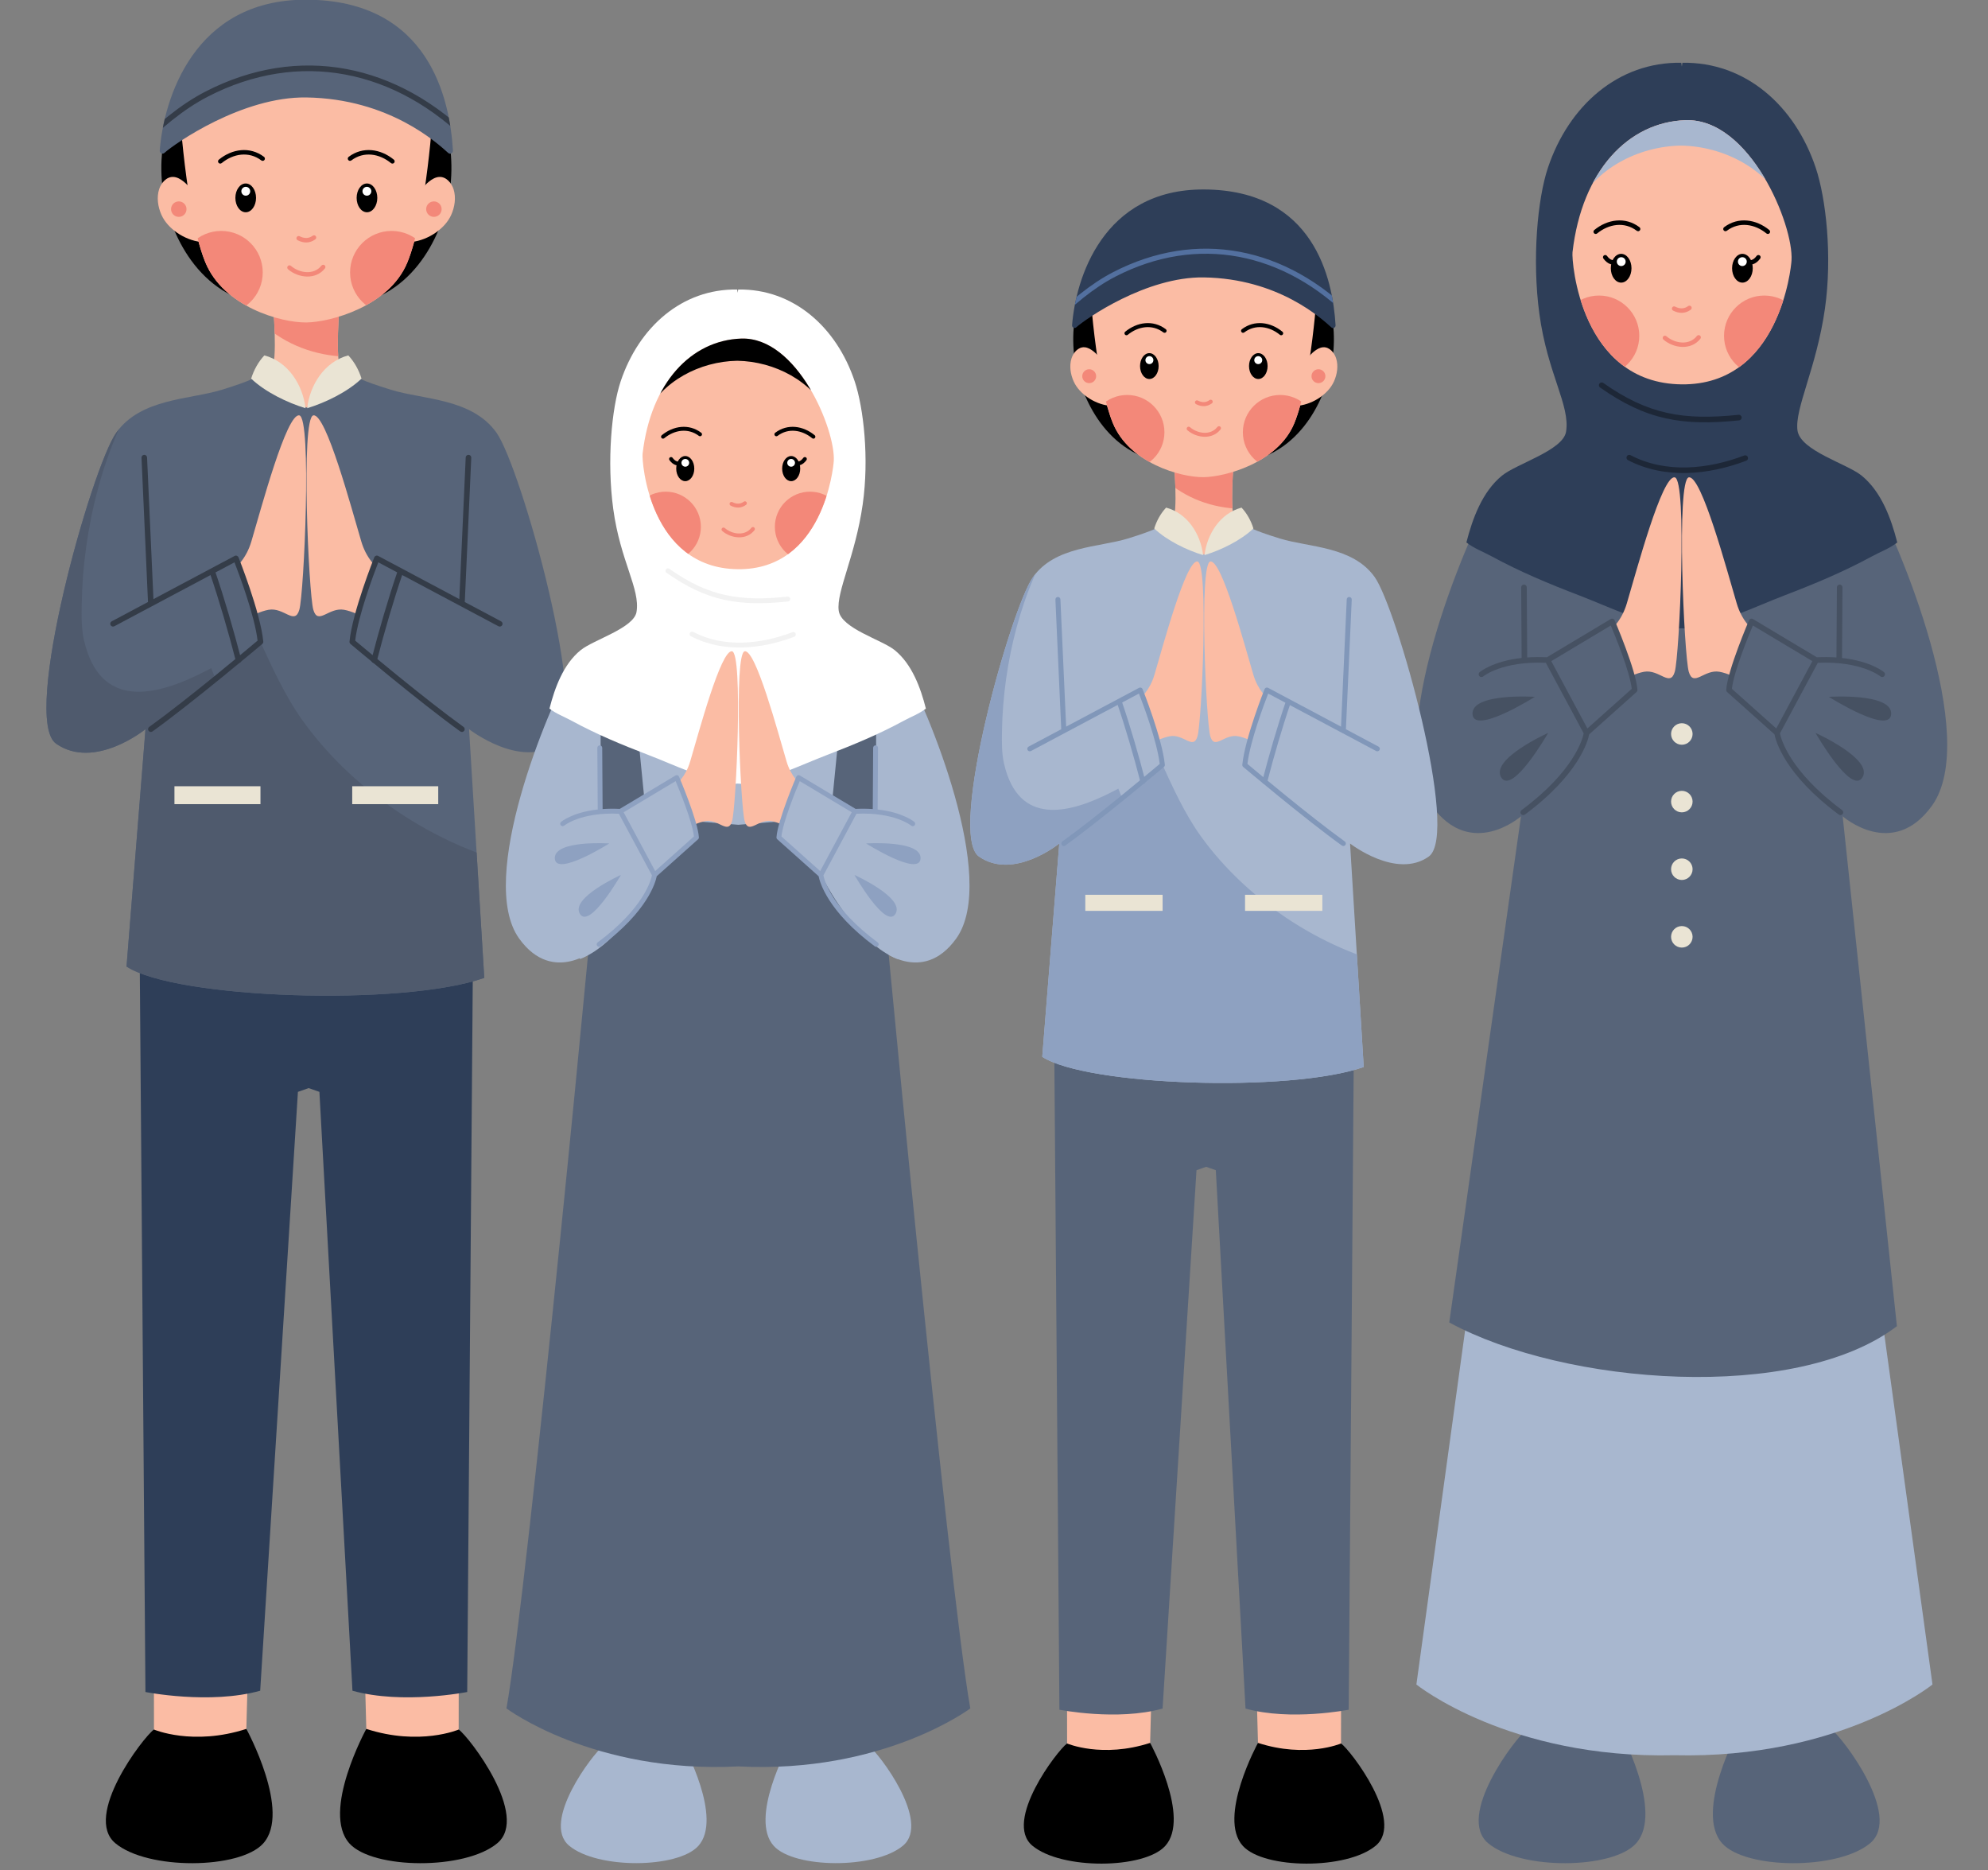 <?xml version="1.0" encoding="UTF-8"?><svg xmlns="http://www.w3.org/2000/svg" xmlns:xlink="http://www.w3.org/1999/xlink" clip-rule="evenodd" fill-rule="evenodd" height="1206.7" preserveAspectRatio="xMidYMid meet" stroke-linejoin="round" stroke-miterlimit="2" version="1.0" viewBox="356.7 449.9 1283.0 1206.7" width="1283.0" zoomAndPan="magnify"><rect x="356.7" y="449.9" width="1283.0" height="1206.7" fill="#808080" stroke="none"/><g><g transform="matrix(.72 0 0 .72 1170.086 -256.939)"><g><path d="M377.766,1307.55L377.855,1306.75L407.746,1308.46C407.746,1308.46 403.03,1361.07 409.132,1369.77C415.234,1378.47 466.599,1393.97 495.583,1400.59C524.568,1407.21 550.53,1417.85 570.909,1501.55C591.287,1585.24 652.298,1754.41 518.018,1675.71L511.561,1860.01L438.863,1860.26L438.91,1860.69L377.766,1860.48L316.621,1860.69L316.668,1860.26L243.97,1860.01L237.513,1675.71C103.233,1754.41 164.244,1585.24 184.622,1501.55C205.001,1417.85 230.964,1407.21 259.948,1400.59C288.932,1393.97 340.297,1378.47 346.399,1369.77C352.501,1361.07 347.786,1308.46 347.786,1308.46L377.676,1306.75L377.766,1307.55Z" fill="#fbbca4"/></g><clipPath id="a"><path d="M377.766,1307.55L377.855,1306.75L407.746,1308.46C407.746,1308.46 403.03,1361.07 409.132,1369.77C415.234,1378.47 466.599,1393.97 495.583,1400.59C524.568,1407.21 550.53,1417.85 570.909,1501.55C591.287,1585.24 652.298,1754.41 518.018,1675.71L511.561,1860.01L438.863,1860.26L438.91,1860.69L377.766,1860.48L316.621,1860.69L316.668,1860.26L243.97,1860.01L237.513,1675.71C103.233,1754.41 164.244,1585.24 184.622,1501.55C205.001,1417.85 230.964,1407.21 259.948,1400.59C288.932,1393.97 340.297,1378.47 346.399,1369.77C352.501,1361.07 347.786,1308.46 347.786,1308.46L377.676,1306.75L377.766,1307.55Z"/></clipPath><g clip-path="url(#a)"><path d="M331.76,1321.06C351.168,1341.25 375.428,1353 403.28,1356.18C413.921,1357.39 424.272,1357.85 434.725,1355.23C435.765,1341.34 435.263,1327.31 435.516,1313.39C435.69,1303.75 435.92,1292.17 426.747,1286.34C403.226,1271.41 370.797,1277.58 346.952,1288.29C335.563,1293.41 322.848,1301.86 323.35,1315.66" fill="#f38879"/></g></g><g><path d="M458.701,1472.27L458.759,1528.67L517.895,1528.67L519.467,1469.98L458.701,1472.27ZM655.425,1472.27L655.366,1528.67L596.231,1528.67L594.659,1469.98L655.425,1472.27Z" fill="#fbbca4" transform="matrix(1 0 0 1 883.304 53.813)"/></g><g><path d="M458.701,1511.99C458.701,1511.99 483.868,1522.76 518.353,1511.58C518.353,1511.58 547.671,1565.18 529.18,1585.55C514.072,1602.19 454.62,1602.8 433.777,1585.32C412.934,1567.83 451.637,1517.14 458.701,1511.99ZM655.425,1511.99C655.425,1511.99 630.258,1522.76 595.773,1511.58C595.773,1511.58 566.455,1565.18 584.945,1585.55C600.053,1602.19 659.506,1602.8 680.349,1585.32C701.192,1567.83 662.489,1517.14 655.425,1511.99Z" fill="#576479" transform="matrix(1 0 0 1 883.304 53.813)"/></g><g><path d="M1506.67,1232.67C1541.96,1236.09 1570.18,1238.27 1570.13,1236.49L1605.18,1491.21C1605.18,1491.21 1545.45,1539.36 1438.64,1536.84C1331.84,1539.36 1272.11,1491.21 1272.11,1491.21L1307.16,1236.49C1307.11,1238.27 1335.33,1236.09 1370.62,1232.67L1369.31,1217.82C1369.31,1217.82 1400.69,1221.48 1438.64,1225.61C1476.6,1221.48 1507.98,1217.82 1507.98,1217.82L1506.67,1232.67Z" fill="#a8b7cf" transform="matrix(1 0 0 1 -1.309 45.546)"/></g><g><path d="M1659.1,461.025L1659.18,460.976C1659.18,460.976 1661.1,463.861 1690.07,472.78C1690.21,472.825 1690.36,472.881 1690.5,472.948C1719.51,481.657 1765.95,478.441 1784.5,511.189C1808.23,553.077 1882.32,728.875 1838.4,789.959C1803.16,838.976 1758.35,799.462 1758.35,799.462L1806.96,1256.38C1716.82,1325.18 1509.47,1309.39 1405.73,1253.06L1470.02,799.462C1470.02,799.462 1425.21,838.976 1389.96,789.959C1346.05,728.875 1420.14,553.077 1443.87,511.189C1462.42,478.441 1508.86,481.657 1537.87,472.948C1538.01,472.881 1538.16,472.825 1538.3,472.78C1567.28,463.861 1569.19,460.976 1569.19,460.976L1569.27,461.025C1569.3,460.992 1569.31,460.976 1569.31,460.976L1614.18,488.712L1659.06,460.976C1659.06,460.976 1659.07,460.992 1659.1,461.025Z" fill="#576479" transform="matrix(.72 0 0 .72 279.893 400.962)"/></g><g><g><path d="M1614.73,127.535L1615.25,124.209C1671.54,123.31 1716.05,162.432 1734.78,218.409C1743.92,245.709 1749.75,297.274 1743.01,344.528C1735.39,397.96 1715.74,434.189 1718.39,453.665C1720.88,471.87 1762.67,483.43 1775.88,494.169C1793.59,508.557 1802.36,532.659 1807.83,554.073C1801.13,559.371 1792.74,562.409 1785.28,566.463C1759.54,580.456 1733.84,591.117 1706.55,601.592C1692.94,606.815 1679.55,612.764 1665.94,617.968C1650.91,625.378 1635.42,632.021 1619.63,631.317C1617.99,631.244 1616.35,631.138 1614.73,631.001C1613.1,631.138 1611.47,631.244 1609.82,631.317C1594.03,632.021 1578.54,625.378 1563.52,617.968C1549.91,612.764 1536.52,606.815 1522.91,601.592C1495.62,591.117 1469.91,580.456 1444.17,566.463C1436.72,562.409 1428.33,559.371 1421.62,554.073C1427.1,532.659 1435.87,508.557 1453.57,494.169C1466.78,483.43 1508.16,471.577 1510.94,454.925C1514.89,431.24 1494.36,403.037 1487.04,349.233C1480.37,300.16 1485.38,246.155 1494.67,218.409C1513.41,162.432 1557.92,123.31 1614.21,124.209L1614.73,127.535Z" fill="#2e3e58" transform="matrix(.72 0 0 .72 279.502 400.962)"/></g><g><path d="M909.034,1328.97C950.479,1358.19 983.152,1363.65 1033.72,1358.41C1035.1,1358.27 1036.1,1357.04 1035.95,1355.66C1035.81,1354.29 1034.58,1353.29 1033.21,1353.43C984.021,1358.54 952.224,1353.31 911.915,1324.88C910.788,1324.09 909.227,1324.36 908.432,1325.49C907.637,1326.62 907.907,1328.18 909.034,1328.97Z" fill="#1d2737" transform="matrix(.72 0 0 .72 734.834 -256.939)"/></g><g><path d="M934.039,1394.05C966.962,1411.27 1006.35,1407.41 1040.06,1394.57C1041.35,1394.08 1042,1392.63 1041.51,1391.34C1041.01,1390.05 1039.57,1389.4 1038.28,1389.89C1005.87,1402.25 968.006,1406.17 936.356,1389.62C935.134,1388.98 933.622,1389.45 932.982,1390.68C932.343,1391.9 932.817,1393.41 934.039,1394.05Z" fill="#1d2737" transform="matrix(.72 0 0 .72 734.834 -256.939)"/></g></g><g transform="translate(1182.22 -211.045) scale(.685)"><g><path d="M382.826,1078.08C443.616,1076.02 484.858,1176.8 482.737,1210.25C482.3,1217.14 471.463,1327.9 379.205,1326.91C283.788,1325.89 275.442,1210.79 276.397,1202.48C285.277,1125.24 329.37,1079.89 382.826,1078.08Z" fill="#fbbca4"/></g><clipPath id="b"><path d="M382.826,1078.08C443.616,1076.02 484.858,1176.8 482.737,1210.25C482.3,1217.14 471.463,1327.9 379.205,1326.91C283.788,1325.89 275.442,1210.79 276.397,1202.48C285.277,1125.24 329.37,1079.89 382.826,1078.08Z"/></clipPath><g clip-path="url(#b)"><g><path d="M454.358,1244C474.886,1244 491.553,1260.66 491.553,1281.19C491.553,1301.72 474.886,1318.38 454.358,1318.38C433.83,1318.38 417.163,1301.72 417.163,1281.19C417.163,1260.66 433.83,1244 454.358,1244ZM301.69,1244C281.162,1244 264.495,1260.66 264.495,1281.19C264.495,1301.72 281.162,1318.38 301.69,1318.38C322.218,1318.38 338.885,1301.72 338.885,1281.19C338.885,1260.66 322.218,1244 301.69,1244Z" fill="#f38879" transform="translate(-6.346 -25.624) scale(1.02)"/></g><g><path d="M980.546,1073.87C991.621,1072.58 1003.24,1072.28 1013.97,1075.36C1022.13,1077.71 1029.29,1082.2 1036.27,1086.93C1045.5,1093.18 1055.76,1100.27 1062.2,1109.57C1070.78,1121.96 1076.01,1142.48 1074.59,1157.52C1073.12,1155.98 1071.62,1154.45 1070.09,1152.93L1074.82,1166.92C1057.73,1132.01 1018.89,1111.92 980.546,1111.27C942.206,1111.92 903.364,1132.01 886.269,1166.92L890.998,1152.93C889.474,1154.45 887.975,1155.98 886.502,1157.52C885.078,1142.48 890.314,1121.96 898.895,1109.57C905.334,1100.27 915.593,1093.18 924.822,1086.93C931.803,1082.2 938.958,1077.71 947.127,1075.36C957.848,1072.28 969.471,1072.58 980.546,1073.87Z" fill="#a8b7cf" transform="translate(-652.969 -67.04) scale(1.052)"/></g></g></g><g><g><path d="M340.091,1177.82C327.364,1168.21 311.411,1170.65 299.59,1180.34C298.736,1181.04 298.611,1182.3 299.311,1183.15C300.01,1184 301.271,1184.13 302.125,1183.43C312.506,1174.92 326.502,1172.57 337.679,1181.02C338.56,1181.68 339.815,1181.51 340.481,1180.62C341.146,1179.74 340.971,1178.49 340.091,1177.82ZM418.369,1181.02C429.546,1172.57 443.542,1174.92 453.923,1183.43C454.777,1184.13 456.038,1184 456.737,1183.15C457.437,1182.3 457.312,1181.04 456.458,1180.34C444.637,1170.65 428.685,1168.21 415.957,1177.82C415.077,1178.49 414.902,1179.74 415.568,1180.62C416.233,1181.51 417.488,1181.68 418.369,1181.02Z" transform="matrix(.72 0 0 .72 1169.9 -251.535)"/></g><g><path d="M924.114,1206.57C921.941,1207.35 920.079,1207.5 918.428,1206.95C916.754,1206.39 915.332,1205.14 913.997,1203.33C913.343,1202.44 912.09,1202.25 911.201,1202.9C910.312,1203.56 910.121,1204.81 910.776,1205.7C912.675,1208.28 914.783,1209.95 917.165,1210.74C919.571,1211.54 922.292,1211.47 925.458,1210.34C926.497,1209.97 927.04,1208.82 926.669,1207.78C926.298,1206.74 925.153,1206.2 924.114,1206.57ZM1036.63,1210.34C1039.8,1211.47 1042.52,1211.54 1044.92,1210.74C1047.31,1209.95 1049.41,1208.28 1051.31,1205.7C1051.97,1204.81 1051.78,1203.56 1050.89,1202.9C1050,1202.25 1048.75,1202.44 1048.09,1203.33C1046.76,1205.14 1045.34,1206.39 1043.66,1206.95C1042.01,1207.5 1040.15,1207.35 1037.98,1206.57C1036.94,1206.2 1035.79,1206.74 1035.42,1207.78C1035.05,1208.82 1035.59,1209.97 1036.63,1210.34Z" transform="matrix(.72 0 0 .72 735.739 -251.38)"/></g><g><path d="M432.371,1201.69C437.484,1201.69 441.635,1207.47 441.635,1214.59C441.635,1221.71 437.484,1227.48 432.371,1227.48C427.257,1227.48 423.106,1221.71 423.106,1214.59C423.106,1207.47 427.257,1201.69 432.371,1201.69ZM323.678,1201.69C318.564,1201.69 314.413,1207.47 314.413,1214.59C314.413,1221.71 318.564,1227.48 323.678,1227.48C328.791,1227.48 332.942,1221.71 332.942,1214.59C332.942,1207.47 328.791,1201.69 323.678,1201.69Z" transform="matrix(.72 0 0 .72 1169.9 -251.535)"/></g><g><path d="M324.855,1204.69C327.045,1204.69 328.824,1206.47 328.824,1208.66C328.824,1210.85 327.045,1212.63 324.855,1212.63C322.665,1212.63 320.887,1210.85 320.887,1208.66C320.887,1206.47 322.665,1204.69 324.855,1204.69ZM433.426,1204.69C435.616,1204.69 437.395,1206.47 437.395,1208.66C437.395,1210.85 435.616,1212.63 433.426,1212.63C431.236,1212.63 429.458,1210.85 429.458,1208.66C429.458,1206.47 431.236,1204.69 433.426,1204.69Z" fill="#fff" transform="matrix(.72 0 0 .72 1169.096 -251.535)"/></g><g><path d="M369.329,1252.54C374.686,1255.32 380.231,1255.4 385.204,1251.73C386.092,1251.07 386.279,1249.82 385.623,1248.93C384.967,1248.05 383.714,1247.86 382.826,1248.51C379.177,1251.21 375.103,1251.03 371.173,1248.99C370.193,1248.48 368.985,1248.86 368.476,1249.84C367.967,1250.82 368.35,1252.03 369.329,1252.54Z" fill="#f38879" transform="matrix(.72 0 0 .72 1170.542 -251.535)"/></g><g><path d="M360.25,1278.55C369.43,1286.46 385.098,1288.34 393.361,1277.75C394.04,1276.88 393.885,1275.63 393.015,1274.95C392.145,1274.27 390.887,1274.42 390.208,1275.29C383.385,1284.03 370.441,1282.06 362.862,1275.52C362.026,1274.8 360.762,1274.89 360.041,1275.73C359.32,1276.57 359.414,1277.83 360.25,1278.55Z" fill="#f38879" transform="matrix(.72 0 0 .72 1170.875 -251.535)"/></g></g><g><g><path d="M293.753,1557.47C293.753,1557.47 319.484,1552.17 328.299,1522.51C337.115,1492.85 359.867,1407.55 371.271,1409.49C382.675,1411.43 375.486,1569.48 371.299,1583.72C367.112,1597.95 357.512,1581.21 343.705,1583.72C329.897,1586.23 308.893,1600.06 308.893,1600.06L293.753,1557.47Z" fill="#fbbca4" transform="matrix(.72 0 0 .72 1170.213 -256.939)"/></g><g><path d="M293.753,1557.47C293.753,1557.47 319.484,1552.17 328.299,1522.51C337.115,1492.85 359.867,1407.55 371.271,1409.49C382.675,1411.43 375.486,1569.48 371.299,1583.72C367.112,1597.95 357.512,1581.21 343.705,1583.72C329.897,1586.23 308.893,1600.06 308.893,1600.06L293.753,1557.47Z" fill="#fbbca4" transform="matrix(-.72 0 0 .72 1713.924 -256.939)"/></g></g><g><path d="M1497.36,659.418L1553.05,624.875C1553.05,624.875 1572.35,669.825 1573.2,686.278L1530.37,724.594L1497.36,659.418ZM1733.46,659.418L1677.77,624.875C1677.77,624.875 1658.47,669.825 1657.62,686.278L1700.45,724.594L1733.46,659.418Z" fill="#576479" transform="matrix(.72 0 0 .72 279.007 400.962)"/></g><g><path d="M1495.91,724.73C1495.91,724.73 1482.9,730.577 1471.14,738.483C1459.37,746.388 1448.85,756.351 1453.8,764.582C1463.71,781.045 1495.91,724.73 1495.91,724.73ZM1735.54,724.73C1735.54,724.73 1748.55,730.577 1760.31,738.483C1772.08,746.388 1782.6,756.351 1777.65,764.582C1767.74,781.045 1735.54,724.73 1735.54,724.73ZM1483.98,692.412C1483.98,692.412 1469.75,691.476 1455.65,692.937C1441.55,694.399 1427.58,698.259 1428.09,707.852C1429.12,727.039 1483.98,692.412 1483.98,692.412ZM1747.47,692.412C1747.47,692.412 1761.7,691.476 1775.8,692.937C1789.9,694.399 1803.87,698.259 1803.36,707.852C1802.33,727.039 1747.47,692.412 1747.47,692.412Z" fill="#465162" transform="matrix(.72 0 0 .72 278.784 400.962)"/></g><g><path d="M1754.32,657.13C1749,656.75 1743.13,656.658 1736.71,656.968C1736.71,656.968 1679.51,622.713 1679.51,622.713C1678.89,622.343 1678.14,622.257 1677.46,622.478C1676.77,622.7 1676.21,623.206 1675.93,623.867C1675.93,623.867 1656.65,668.726 1655.53,686.118C1655.48,686.885 1655.79,687.631 1656.36,688.143L1698.76,726.011C1699.87,731.739 1707.8,761.923 1756.42,797.943C1757.53,798.765 1759.09,798.531 1759.91,797.423C1760.74,796.314 1760.5,794.747 1759.39,793.926C1712.2,758.966 1704.66,730.038 1703.69,725.154L1737.61,661.933C1776.9,660.198 1793.73,674.118 1793.73,674.118C1794.78,675.006 1796.36,674.87 1797.25,673.814C1798.14,672.758 1798,671.18 1796.94,670.292C1796.94,670.292 1785.47,660.487 1759.32,657.584L1759.72,594.312C1759.73,592.932 1758.62,591.805 1757.24,591.796C1755.86,591.787 1754.73,592.9 1754.72,594.28L1754.32,657.13ZM1472.13,657.584C1445.99,660.487 1434.51,670.292 1434.51,670.292C1433.45,671.18 1433.31,672.758 1434.2,673.814C1435.09,674.87 1436.67,675.006 1437.72,674.118C1437.72,674.118 1454.55,660.198 1493.84,661.933L1527.76,725.154C1526.79,730.038 1519.25,758.966 1472.06,793.926C1470.95,794.747 1470.71,796.314 1471.54,797.423C1472.36,798.531 1473.92,798.765 1475.03,797.943C1523.65,761.922 1531.59,731.738 1532.69,726.01C1532.69,726.011 1575.09,688.143 1575.09,688.143C1575.66,687.631 1575.97,686.885 1575.92,686.118C1574.8,668.726 1555.52,623.867 1555.52,623.867C1555.24,623.206 1554.68,622.7 1553.99,622.478C1553.31,622.257 1552.56,622.343 1551.94,622.713L1494.74,656.968C1488.32,656.658 1482.45,656.75 1477.13,657.13L1476.73,594.28C1476.72,592.9 1475.59,591.787 1474.21,591.796C1472.83,591.805 1471.72,592.932 1471.73,594.312L1472.13,657.584ZM1732.74,660.423L1679.4,628.477C1675.43,637.898 1662.18,670.214 1660.62,685.245L1700.38,720.751L1732.74,660.423ZM1498.71,660.423L1531.07,720.751L1570.83,685.244C1569.27,670.214 1556.02,637.898 1552.05,628.477L1498.71,660.423Z" fill="#465162" transform="matrix(.72 0 0 .72 278.784 400.962)"/></g><g><path d="M1614.21,897.833C1619.53,897.833 1623.85,902.153 1623.85,907.475C1623.85,912.797 1619.53,917.118 1614.21,917.118C1608.88,917.118 1604.56,912.797 1604.56,907.475C1604.56,902.153 1608.88,897.833 1614.21,897.833ZM1614.21,837.241C1619.53,837.241 1623.85,841.562 1623.85,846.883C1623.85,852.205 1619.53,856.526 1614.21,856.526C1608.88,856.526 1604.56,852.205 1604.56,846.883C1604.56,841.562 1608.88,837.241 1614.21,837.241ZM1614.21,776.649C1619.53,776.649 1623.85,780.97 1623.85,786.292C1623.85,791.614 1619.53,795.934 1614.21,795.934C1608.88,795.934 1604.56,791.614 1604.56,786.292C1604.56,780.97 1608.88,776.649 1614.21,776.649ZM1614.21,716.058C1619.53,716.058 1623.85,720.378 1623.85,725.7C1623.85,731.022 1619.53,735.343 1614.21,735.343C1608.88,735.343 1604.56,731.022 1604.56,725.7C1604.56,720.378 1608.88,716.058 1614.21,716.058Z" fill="#eae4d4" transform="matrix(.72 0 0 .72 279.878 400.962)"/></g></g><g><g transform="matrix(.72 0 0 .72 282.412 -296.934)"><g><path d="M377.766,1307.55L377.855,1306.75L407.746,1308.46C407.746,1308.46 403.03,1361.07 409.132,1369.77C415.234,1378.47 466.599,1393.97 495.583,1400.59C524.568,1407.21 550.53,1417.85 570.909,1501.55C591.287,1585.24 652.298,1754.41 518.018,1675.71L511.561,1860.01L438.863,1860.26L438.91,1860.69L377.766,1860.48L316.621,1860.69L316.668,1860.26L243.97,1860.01L237.513,1675.71C103.233,1754.41 164.244,1585.24 184.622,1501.55C205.001,1417.85 230.964,1407.21 259.948,1400.59C288.932,1393.97 340.297,1378.47 346.399,1369.77C352.501,1361.07 347.786,1308.46 347.786,1308.46L377.676,1306.75L377.766,1307.55Z" fill="#fbbca4"/></g><clipPath id="c"><path d="M377.766,1307.55L377.855,1306.75L407.746,1308.46C407.746,1308.46 403.03,1361.07 409.132,1369.77C415.234,1378.47 466.599,1393.97 495.583,1400.59C524.568,1407.21 550.53,1417.85 570.909,1501.55C591.287,1585.24 652.298,1754.41 518.018,1675.71L511.561,1860.01L438.863,1860.26L438.91,1860.69L377.766,1860.48L316.621,1860.69L316.668,1860.26L243.97,1860.01L237.513,1675.71C103.233,1754.41 164.244,1585.24 184.622,1501.55C205.001,1417.85 230.964,1407.21 259.948,1400.59C288.932,1393.97 340.297,1378.47 346.399,1369.77C352.501,1361.07 347.786,1308.46 347.786,1308.46L377.676,1306.75L377.766,1307.55Z"/></clipPath><g clip-path="url(#c)"><path d="M331.76,1321.06C351.168,1341.25 375.428,1353 403.28,1356.18C413.921,1357.39 424.272,1357.85 434.725,1355.23C435.765,1341.34 435.263,1327.31 435.516,1313.39C435.69,1303.75 435.92,1292.17 426.747,1286.34C403.226,1271.41 370.797,1277.58 346.952,1288.29C335.563,1293.41 322.848,1301.86 323.35,1315.66" fill="#f38879"/></g></g><g><path d="M1635.14,1110.8C1666.68,1120.02 1699.09,1136.04 1732.26,1157.99C1732.26,1157.99 1738.21,1181.35 1733.66,1209.89C1729.11,1238.43 1707.4,1300.43 1645.28,1310.65L1605.36,1281.01L1565.44,1310.65C1503.33,1300.43 1481.61,1238.43 1477.07,1209.89C1472.52,1181.35 1478.47,1157.99 1478.47,1157.99C1511.63,1136.04 1544.04,1120.02 1575.59,1110.8L1575.15,1101.68C1585.12,1101.71 1595.19,1102.53 1605.36,1104.11C1615.53,1102.53 1625.61,1101.71 1635.58,1101.68L1635.14,1110.8Z" transform="matrix(.72 0 0 .72 -601.433 -296.934)"/></g><g><path d="M475.935,1217.72C477.152,1213.51 478.917,1209.36 481.504,1205.8C483.098,1203.6 484.99,1201.69 487.107,1200C489.689,1197.93 492.826,1196.03 496.212,1195.82C502.502,1195.43 507.332,1201.3 509.095,1206.8C511.492,1214.28 510.162,1222.77 507.015,1229.8C504.048,1236.43 498.881,1241.73 492.967,1245.85C486.873,1250.1 479.118,1253.27 471.725,1254.09C468.332,1243.74 471.845,1227.8 475.935,1217.72ZM278.359,1217.72C277.142,1213.51 275.378,1209.36 272.791,1205.8C271.197,1203.6 269.304,1201.69 267.187,1200C264.605,1197.93 261.469,1196.03 258.083,1195.82C251.792,1195.43 246.963,1201.3 245.199,1206.8C242.803,1214.28 244.132,1222.77 247.28,1229.8C250.246,1236.43 255.413,1241.73 261.328,1245.85C267.422,1250.1 275.177,1253.27 282.569,1254.09C285.962,1243.74 282.45,1227.8 278.359,1217.72Z" fill="#fbbca4" transform="matrix(.72 0 0 .72 282.857 -296.934)"/></g><g><path d="M492.188,1217.75C496.014,1217.75 499.119,1220.86 499.119,1224.68C499.119,1228.51 496.014,1231.61 492.188,1231.61C488.363,1231.61 485.257,1228.51 485.257,1224.68C485.257,1220.86 488.363,1217.75 492.188,1217.75ZM263.519,1217.75C267.344,1217.75 270.45,1220.86 270.45,1224.68C270.45,1228.51 267.344,1231.61 263.519,1231.61C259.694,1231.61 256.588,1228.51 256.588,1224.68C256.588,1220.86 259.694,1217.75 263.519,1217.75Z" fill="#f38879" transform="matrix(.72 0 0 .72 282.348 -296.934)"/></g><g transform="translate(286.706 -278.845) scale(.706)"><g><path d="M379.205,1090.08C393.776,1089.63 405.165,1089.86 405.165,1089.86L405.581,1091.64C414.736,1092.52 423.386,1093.81 429.849,1095.69C453.087,1102.46 495.193,1131.17 495.193,1131.17C495.193,1131.17 489.268,1229.04 471.484,1272.09C454.781,1312.51 400.837,1326.67 379.205,1326.91C355.688,1327.17 303.628,1312.51 286.926,1272.09C279.016,1252.94 273.452,1222.95 269.712,1195.55C265.043,1161.34 263.216,1131.17 263.216,1131.17C263.216,1131.17 305.323,1102.46 328.561,1095.69C335.024,1093.81 343.673,1092.52 352.828,1091.64L353.244,1089.86C353.244,1089.86 364.634,1089.63 379.205,1090.08Z" fill="#fbbca4"/></g><clipPath id="d"><path d="M379.205,1090.08C393.776,1089.63 405.165,1089.86 405.165,1089.86L405.581,1091.64C414.736,1092.52 423.386,1093.81 429.849,1095.69C453.087,1102.46 495.193,1131.17 495.193,1131.17C495.193,1131.17 489.268,1229.04 471.484,1272.09C454.781,1312.51 400.837,1326.67 379.205,1326.91C355.688,1327.17 303.628,1312.51 286.926,1272.09C279.016,1252.94 273.452,1222.95 269.712,1195.55C265.043,1161.34 263.216,1131.17 263.216,1131.17C263.216,1131.17 305.323,1102.46 328.561,1095.69C335.024,1093.81 343.673,1092.52 352.828,1091.64L353.244,1089.86C353.244,1089.86 364.634,1089.63 379.205,1090.08Z"/></clipPath><g clip-path="url(#d)"><g><path d="M454.358,1244C474.886,1244 491.553,1260.66 491.553,1281.19C491.553,1301.72 474.886,1318.38 454.358,1318.38C433.83,1318.38 417.163,1301.72 417.163,1281.19C417.163,1260.66 433.83,1244 454.358,1244ZM301.69,1244C281.162,1244 264.495,1260.66 264.495,1281.19C264.495,1301.72 281.162,1318.38 301.69,1318.38C322.218,1318.38 338.885,1301.72 338.885,1281.19C338.885,1260.66 322.218,1244 301.69,1244Z" fill="#f38879" transform="translate(-6.346 -25.624) scale(1.02)"/></g></g></g><g><path d="M418.369,1181.02C429.546,1172.57 443.542,1174.92 453.923,1183.43C454.777,1184.13 456.038,1184 456.737,1183.15C457.437,1182.3 457.312,1181.04 456.458,1180.34C444.637,1170.65 428.685,1168.21 415.957,1177.82C415.077,1178.49 414.902,1179.74 415.568,1180.62C416.233,1181.51 417.488,1181.68 418.369,1181.02ZM340.091,1177.82C327.364,1168.21 311.411,1170.65 299.59,1180.34C298.736,1181.04 298.611,1182.3 299.311,1183.15C300.01,1184 301.271,1184.13 302.125,1183.43C312.506,1174.92 326.502,1172.57 337.679,1181.02C338.56,1181.68 339.815,1181.51 340.481,1180.62C341.146,1179.74 340.971,1178.49 340.091,1177.82Z" transform="matrix(.72 0 0 .72 282.226 -296.934)"/></g><g><path d="M432.371,1201.69C437.484,1201.69 441.635,1207.47 441.635,1214.59C441.635,1221.71 437.484,1227.48 432.371,1227.48C427.257,1227.48 423.106,1221.71 423.106,1214.59C423.106,1207.47 427.257,1201.69 432.371,1201.69ZM323.678,1201.69C318.564,1201.69 314.413,1207.47 314.413,1214.59C314.413,1221.71 318.564,1227.48 323.678,1227.48C328.791,1227.48 332.942,1221.71 332.942,1214.59C332.942,1207.47 328.791,1201.69 323.678,1201.69Z" transform="matrix(.72 0 0 .72 282.226 -296.934)"/></g><g><path d="M324.855,1204.69C327.045,1204.69 328.824,1206.47 328.824,1208.66C328.824,1210.85 327.045,1212.63 324.855,1212.63C322.665,1212.63 320.887,1210.85 320.887,1208.66C320.887,1206.47 322.665,1204.69 324.855,1204.69ZM433.426,1204.69C435.616,1204.69 437.395,1206.47 437.395,1208.66C437.395,1210.85 435.616,1212.63 433.426,1212.63C431.236,1212.63 429.458,1210.85 429.458,1208.66C429.458,1206.47 431.236,1204.69 433.426,1204.69Z" fill="#fff" transform="matrix(.72 0 0 .72 281.422 -296.934)"/></g><g><path d="M369.329,1252.54C374.686,1255.32 380.231,1255.4 385.204,1251.73C386.092,1251.07 386.279,1249.82 385.623,1248.93C384.967,1248.05 383.714,1247.86 382.826,1248.51C379.177,1251.21 375.103,1251.03 371.173,1248.99C370.193,1248.48 368.985,1248.86 368.476,1249.84C367.967,1250.82 368.35,1252.03 369.329,1252.54Z" fill="#f38879" transform="matrix(.72 0 0 .72 282.867 -296.934)"/></g><g><path d="M360.25,1278.55C369.43,1286.46 385.098,1288.34 393.361,1277.75C394.04,1276.88 393.885,1275.63 393.015,1274.95C392.145,1274.27 390.887,1274.42 390.208,1275.29C383.385,1284.03 370.441,1282.06 362.862,1275.52C362.026,1274.8 360.762,1274.89 360.041,1275.73C359.32,1276.57 359.414,1277.83 360.25,1278.55Z" fill="#f38879" transform="matrix(.72 0 0 .72 283.2 -296.934)"/></g><g><path d="M458.701,1472.27L458.759,1528.67L517.895,1528.67L519.467,1469.98L458.701,1472.27ZM655.425,1472.27L655.366,1528.67L596.231,1528.67L594.659,1469.98L655.425,1472.27Z" fill="#fbbca4" transform="matrix(1 0 0 1 -2.669 53.813)"/></g><g><path d="M458.701,1511.99C458.701,1511.99 483.868,1522.76 518.353,1511.58C518.353,1511.58 547.671,1565.18 529.18,1585.55C514.072,1602.19 454.62,1602.8 433.777,1585.32C412.934,1567.83 451.637,1517.14 458.701,1511.99ZM655.425,1511.99C655.425,1511.99 630.258,1522.76 595.773,1511.58C595.773,1511.58 566.455,1565.18 584.945,1585.55C600.053,1602.19 659.506,1602.8 680.349,1585.32C701.192,1567.83 662.489,1517.14 655.425,1511.99Z" transform="matrix(1 0 0 1 -2.669 53.813)"/></g><g><path d="M606.386,1001.44L663.218,1012.62L659.514,1487.77C659.514,1487.77 617.96,1496.04 585.455,1486.95L564.122,1100.56L557.19,1098.13L550.257,1100.56L525.905,1486.95C493.4,1496.04 451.846,1487.77 451.846,1487.77L448.143,1012.62L504.974,1001.44L506.351,981.769L555.68,991.47L605.009,981.769L606.386,1001.44Z" fill="#2e3e58" transform="matrix(1 0 0 1 -1.286 53.813)"/></g><g transform="matrix(.72 0 0 .72 282.766 -297.143)"><g><path d="M377.312,1402.82L422.247,1375.05C422.247,1375.05 424.162,1377.93 453.134,1386.85C482.105,1395.77 525.693,1394.42 547.69,1425.26C569.686,1456.1 633.16,1681.63 601.594,1704.03C569.273,1726.97 523.133,1690.99 523.133,1690.99L536.765,1913.88C462.936,1939.68 260.116,1932.54 216.102,1903.7L233.088,1690.99C233.088,1690.99 187.497,1728.01 153.031,1704.03C121.257,1681.93 184.939,1456.1 206.935,1425.26C228.932,1394.42 272.519,1395.77 301.491,1386.85C330.463,1377.93 332.378,1375.05 332.378,1375.05L377.312,1402.82Z" fill="#576479"/></g><clipPath id="e"><path d="M377.312,1402.82L422.247,1375.05C422.247,1375.05 424.162,1377.93 453.134,1386.85C482.105,1395.77 525.693,1394.42 547.69,1425.26C569.686,1456.1 633.16,1681.63 601.594,1704.03C569.273,1726.97 523.133,1690.99 523.133,1690.99L536.765,1913.88C462.936,1939.68 260.116,1932.54 216.102,1903.7L233.088,1690.99C233.088,1690.99 187.497,1728.01 153.031,1704.03C121.257,1681.93 184.939,1456.1 206.935,1425.26C228.932,1394.42 272.519,1395.77 301.491,1386.85C330.463,1377.93 332.378,1375.05 332.378,1375.05L377.312,1402.82Z"/></clipPath><g clip-path="url(#e)"><g><path d="M232.778,1379.17C195.587,1435.81 177.518,1511.36 176.395,1578.44C176.208,1589.59 175.983,1600.66 178.561,1611.59C193.046,1673.02 242.51,1661.98 287.902,1638.36C303.715,1630.13 321.452,1621.23 335.367,1609.8C346.541,1634.31 358.668,1661.02 374.379,1682.94C422.192,1749.64 501.446,1800.68 581.933,1815.87C570.683,1833.71 565.573,1913.76 553.058,1926.49C488.435,1992.2 387.913,1965.38 285.081,1958.6C235.319,1955.32 179.604,1913.31 143.126,1875.25C111.582,1842.35 106.259,1795.73 98.134,1752.88C77.417,1643.64 97.916,1474.3 193.973,1403.51" fill="#4f5a6d" transform="translate(-.453 .29)"/></g></g></g><g><g><path d="M293.753,1557.47C293.753,1557.47 319.484,1552.17 328.299,1522.51C337.115,1492.85 359.867,1407.55 371.271,1409.49C382.675,1411.43 375.486,1569.48 371.299,1583.72C367.112,1597.95 357.512,1581.21 343.705,1583.72C329.897,1586.23 308.893,1600.06 308.893,1600.06L293.753,1557.47Z" fill="#fbbca4" transform="matrix(.72 0 0 .72 282.539 -296.934)"/></g><g><path d="M293.753,1557.47C293.753,1557.47 319.484,1552.17 328.299,1522.51C337.115,1492.85 359.867,1407.55 371.271,1409.49C382.675,1411.43 375.486,1569.48 371.299,1583.72C367.112,1597.95 357.512,1581.21 343.705,1583.72C329.897,1586.23 308.893,1600.06 308.893,1600.06L293.753,1557.47Z" fill="#fbbca4" transform="matrix(-.72 0 0 .72 826.25 -296.934)"/></g></g><g><path d="M264,1563.79L314.273,1537.92C314.273,1537.92 333.753,1586.63 336.249,1612.36L296.083,1645.63L264,1563.79ZM491.131,1563.79L440.858,1537.92C440.858,1537.92 421.378,1586.63 418.882,1612.36L459.048,1645.63L491.131,1563.79Z" fill="#576479" transform="matrix(.72 0 0 .72 282.556 -296.934)"/></g><g><path d="M460.778,1548.79C452.424,1573.17 443.66,1603.3 437.241,1628.3C436.898,1629.63 437.704,1631 439.041,1631.34C440.377,1631.68 441.741,1630.88 442.084,1629.54C448.472,1604.66 457.194,1574.68 465.508,1550.41C465.955,1549.11 465.258,1547.68 463.953,1547.24C462.648,1546.79 461.225,1547.49 460.778,1548.79ZM292.279,1550.41C300.593,1574.68 309.315,1604.66 315.703,1629.54C316.046,1630.88 317.41,1631.68 318.746,1631.34C320.082,1631 320.889,1629.63 320.546,1628.3C314.127,1603.3 305.363,1573.17 297.009,1548.79C296.562,1547.49 295.139,1546.79 293.834,1547.24C292.529,1547.68 291.832,1549.11 292.279,1550.41Z" fill="#343c48" transform="matrix(.72 0 0 .72 281.6 -296.934)"/></g><g><path d="M1742.8,1574.15L1670.05,1535.45C1669.42,1535.12 1668.68,1535.07 1668.01,1535.31C1667.35,1535.56 1666.82,1536.07 1666.55,1536.73C1666.55,1536.73 1646.94,1585.74 1644.35,1612.15C1644.26,1612.97 1644.59,1613.77 1645.22,1614.31C1645.22,1614.31 1706.58,1666.06 1743.66,1692.73C1744.79,1693.53 1746.35,1693.28 1747.15,1692.16C1747.96,1691.04 1747.7,1689.48 1746.58,1688.67C1712.41,1664.1 1657.57,1618.16 1649.46,1611.34C1652.08,1588.83 1666.23,1551.32 1670.17,1541.18L1743.92,1580.41L1743.94,1580.42C1743.95,1580.42 1743.96,1580.43 1743.97,1580.43L1743.98,1580.44L1777.87,1598.47C1779.09,1599.11 1780.6,1598.65 1781.25,1597.43C1781.9,1596.21 1781.43,1594.7 1780.21,1594.05L1747.69,1576.75L1753.5,1447.46C1753.56,1446.08 1752.5,1444.91 1751.12,1444.85C1749.74,1444.79 1748.57,1445.86 1748.51,1447.24L1742.8,1574.15ZM1463.73,1576.75L1431.21,1594.05C1429.99,1594.7 1429.53,1596.21 1430.17,1597.43C1430.82,1598.65 1432.34,1599.11 1433.55,1598.47L1467.44,1580.44L1467.45,1580.43C1467.46,1580.43 1467.47,1580.42 1467.48,1580.42L1467.5,1580.41L1541.25,1541.18C1545.19,1551.32 1559.35,1588.83 1561.96,1611.34C1553.85,1618.16 1499.01,1664.1 1464.84,1688.67C1463.72,1689.48 1463.46,1691.04 1464.27,1692.16C1465.07,1693.28 1466.63,1693.53 1467.76,1692.73C1504.84,1666.06 1566.2,1614.31 1566.2,1614.31C1566.83,1613.77 1567.16,1612.97 1567.08,1612.15C1564.48,1585.74 1544.87,1536.73 1544.87,1536.73C1544.61,1536.07 1544.07,1535.56 1543.41,1535.31C1542.74,1535.07 1542,1535.12 1541.38,1535.45L1468.62,1574.15L1462.91,1447.24C1462.85,1445.86 1461.68,1444.79 1460.3,1444.85C1458.92,1444.91 1457.86,1446.08 1457.92,1447.46L1463.73,1576.75Z" fill="#343c48" transform="matrix(.72 0 0 .72 -601.677 -296.934)"/></g><g><path d="M337.712,1741.84L260.615,1741.84L260.615,1757.88L337.712,1757.88L337.712,1741.84ZM497.055,1741.84L419.958,1741.84L419.958,1757.88L497.055,1757.88L497.055,1741.84Z" fill="#eae4d4" transform="matrix(.72 0 0 .72 281.642 -296.934)"/></g><g><path d="M378.558,1403.1C381.086,1382.11 394.036,1361.44 415.471,1355.74C420.92,1361.54 424.965,1368.94 427.319,1376.55C414.702,1388.56 394.96,1398.11 378.558,1403.1ZM377.147,1403.1C374.62,1382.11 361.67,1361.44 340.235,1355.74C334.785,1361.54 330.74,1368.94 328.386,1376.55C341.004,1388.56 360.746,1398.11 377.147,1403.1Z" fill="#eae4d4" transform="matrix(.72 0 0 .72 282.349 -296.934)"/></g><g transform="matrix(.72 0 0 .907 282.385 -494.004)"><g><path d="M377.766,1040.47C488.081,1040.76 506.5,1111.49 509.218,1147.91C509.272,1148.74 508.682,1149.5 507.732,1149.85C506.781,1150.18 505.666,1150.03 504.92,1149.45C495.41,1142.7 452.237,1110.89 377.766,1110.01C320.492,1109.34 260.222,1142.63 250.662,1149.4C249.917,1149.98 248.8,1150.13 247.853,1149.79C246.905,1149.44 246.323,1148.67 246.388,1147.85C249.909,1111.36 276.777,1040.21 377.766,1040.47Z" fill="#576479"/></g><clipPath id="f"><path d="M377.766,1040.47C488.081,1040.76 506.5,1111.49 509.218,1147.91C509.272,1148.74 508.682,1149.5 507.732,1149.85C506.781,1150.18 505.666,1150.03 504.92,1149.45C495.41,1142.7 452.237,1110.89 377.766,1110.01C320.492,1109.34 260.222,1142.63 250.662,1149.4C249.917,1149.98 248.8,1150.13 247.853,1149.79C246.905,1149.44 246.323,1148.67 246.388,1147.85C249.909,1111.36 276.777,1040.21 377.766,1040.47Z"/></clipPath><g clip-path="url(#f)"><path d="M227.471,1147.5C247.055,1132.44 266.915,1118.64 289.889,1109.27C370.785,1076.26 457.701,1089.21 525.461,1143.95C526.428,1144.73 528.012,1144.74 528.996,1143.98C529.981,1143.21 529.995,1141.95 529.028,1141.17C459.592,1085.08 370.5,1071.92 287.603,1105.74C264.201,1115.29 243.94,1129.32 223.993,1144.64C223.002,1145.41 222.976,1146.66 223.936,1147.45C224.896,1148.24 226.48,1148.26 227.471,1147.5Z" fill="#343c48"/></g></g></g><g><g transform="matrix(.647 0 0 .647 889.202 -99.748)"><g><path d="M377.766,1307.55L377.855,1306.75L407.746,1308.46C407.746,1308.46 403.03,1361.07 409.132,1369.77C415.234,1378.47 466.599,1393.97 495.583,1400.59C524.568,1407.21 550.53,1417.85 570.909,1501.55C591.287,1585.24 652.298,1754.41 518.018,1675.71L511.561,1860.01L438.863,1860.26L438.91,1860.69L377.766,1860.48L316.621,1860.69L316.668,1860.26L243.97,1860.01L237.513,1675.71C103.233,1754.41 164.244,1585.24 184.622,1501.55C205.001,1417.85 230.964,1407.21 259.948,1400.59C288.932,1393.97 340.297,1378.47 346.399,1369.77C352.501,1361.07 347.786,1308.46 347.786,1308.46L377.676,1306.75L377.766,1307.55Z" fill="#fbbca4"/></g><clipPath id="g"><path d="M377.766,1307.55L377.855,1306.75L407.746,1308.46C407.746,1308.46 403.03,1361.07 409.132,1369.77C415.234,1378.47 466.599,1393.97 495.583,1400.59C524.568,1407.21 550.53,1417.85 570.909,1501.55C591.287,1585.24 652.298,1754.41 518.018,1675.71L511.561,1860.01L438.863,1860.26L438.91,1860.69L377.766,1860.48L316.621,1860.69L316.668,1860.26L243.97,1860.01L237.513,1675.71C103.233,1754.41 164.244,1585.24 184.622,1501.55C205.001,1417.85 230.964,1407.21 259.948,1400.59C288.932,1393.97 340.297,1378.47 346.399,1369.77C352.501,1361.07 347.786,1308.46 347.786,1308.46L377.676,1306.75L377.766,1307.55Z"/></clipPath><g clip-path="url(#g)"><path d="M331.76,1321.06C351.168,1341.25 375.428,1353 403.28,1356.18C413.921,1357.39 424.272,1357.85 434.725,1355.23C435.765,1341.34 435.263,1327.31 435.516,1313.39C435.69,1303.75 435.92,1292.17 426.747,1286.34C403.226,1271.41 370.797,1277.58 346.952,1288.29C335.563,1293.41 322.848,1301.86 323.35,1315.66" fill="#f38879"/></g></g><g><path d="M1635.14,1110.8C1666.68,1120.02 1699.09,1136.04 1732.26,1157.99C1732.26,1157.99 1738.21,1181.35 1733.66,1209.89C1729.11,1238.43 1707.4,1300.43 1645.28,1310.65L1605.36,1281.01L1565.44,1310.65C1503.33,1300.43 1481.61,1238.43 1477.07,1209.89C1472.52,1181.35 1478.47,1157.99 1478.47,1157.99C1511.63,1136.04 1544.04,1120.02 1575.59,1110.8L1575.15,1101.68C1585.12,1101.71 1595.19,1102.53 1605.36,1104.11C1615.53,1102.53 1625.61,1101.71 1635.58,1101.68L1635.14,1110.8Z" transform="matrix(.647 0 0 .647 94.78 -99.748)"/></g><g><path d="M475.935,1217.72C477.152,1213.51 478.917,1209.36 481.504,1205.8C483.098,1203.6 484.99,1201.69 487.107,1200C489.689,1197.93 492.826,1196.03 496.212,1195.82C502.502,1195.43 507.332,1201.3 509.095,1206.8C511.492,1214.28 510.162,1222.77 507.015,1229.8C504.048,1236.43 498.881,1241.73 492.967,1245.85C486.873,1250.1 479.118,1253.27 471.725,1254.09C468.332,1243.74 471.845,1227.8 475.935,1217.72ZM278.359,1217.72C277.142,1213.51 275.378,1209.36 272.791,1205.8C271.197,1203.6 269.304,1201.69 267.187,1200C264.605,1197.93 261.469,1196.03 258.083,1195.82C251.792,1195.43 246.963,1201.3 245.199,1206.8C242.803,1214.28 244.132,1222.77 247.28,1229.8C250.246,1236.43 255.413,1241.73 261.328,1245.85C267.422,1250.1 275.177,1253.27 282.569,1254.09C285.962,1243.74 282.45,1227.8 278.359,1217.72Z" fill="#fbbca4" transform="matrix(.647 0 0 .647 889.602 -99.748)"/></g><g><path d="M492.188,1217.75C496.014,1217.75 499.119,1220.86 499.119,1224.68C499.119,1228.51 496.014,1231.61 492.188,1231.61C488.363,1231.61 485.257,1228.51 485.257,1224.68C485.257,1220.86 488.363,1217.75 492.188,1217.75ZM263.519,1217.75C267.344,1217.75 270.45,1220.86 270.45,1224.68C270.45,1228.51 267.344,1231.61 263.519,1231.61C259.694,1231.61 256.588,1228.51 256.588,1224.68C256.588,1220.86 259.694,1217.75 263.519,1217.75Z" fill="#f38879" transform="matrix(.647 0 0 .647 889.145 -99.748)"/></g><g transform="translate(893.061 -83.49) scale(.634)"><g><path d="M379.205,1090.08C393.776,1089.63 405.165,1089.86 405.165,1089.86L405.581,1091.64C414.736,1092.52 423.386,1093.81 429.849,1095.69C453.087,1102.46 495.193,1131.17 495.193,1131.17C495.193,1131.17 489.268,1229.04 471.484,1272.09C454.781,1312.51 400.837,1326.67 379.205,1326.91C355.688,1327.17 303.628,1312.51 286.926,1272.09C279.016,1252.94 273.452,1222.95 269.712,1195.55C265.043,1161.34 263.216,1131.17 263.216,1131.17C263.216,1131.17 305.323,1102.46 328.561,1095.69C335.024,1093.81 343.673,1092.52 352.828,1091.64L353.244,1089.86C353.244,1089.86 364.634,1089.63 379.205,1090.08Z" fill="#fbbca4"/></g><clipPath id="h"><path d="M379.205,1090.08C393.776,1089.63 405.165,1089.86 405.165,1089.86L405.581,1091.64C414.736,1092.52 423.386,1093.81 429.849,1095.69C453.087,1102.46 495.193,1131.17 495.193,1131.17C495.193,1131.17 489.268,1229.04 471.484,1272.09C454.781,1312.51 400.837,1326.67 379.205,1326.91C355.688,1327.17 303.628,1312.51 286.926,1272.09C279.016,1252.94 273.452,1222.95 269.712,1195.55C265.043,1161.34 263.216,1131.17 263.216,1131.17C263.216,1131.17 305.323,1102.46 328.561,1095.69C335.024,1093.81 343.673,1092.52 352.828,1091.64L353.244,1089.86C353.244,1089.86 364.634,1089.63 379.205,1090.08Z"/></clipPath><g clip-path="url(#h)"><g><path d="M454.358,1244C474.886,1244 491.553,1260.66 491.553,1281.19C491.553,1301.72 474.886,1318.38 454.358,1318.38C433.83,1318.38 417.163,1301.72 417.163,1281.19C417.163,1260.66 433.83,1244 454.358,1244ZM301.69,1244C281.162,1244 264.495,1260.66 264.495,1281.19C264.495,1301.72 281.162,1318.38 301.69,1318.38C322.218,1318.38 338.885,1301.72 338.885,1281.19C338.885,1260.66 322.218,1244 301.69,1244Z" fill="#f38879" transform="translate(-6.346 -25.624) scale(1.02)"/></g></g></g><g><path d="M418.369,1181.02C429.546,1172.57 443.542,1174.92 453.923,1183.43C454.777,1184.13 456.038,1184 456.737,1183.15C457.437,1182.3 457.312,1181.04 456.458,1180.34C444.637,1170.65 428.685,1168.21 415.957,1177.82C415.077,1178.49 414.902,1179.74 415.568,1180.62C416.233,1181.51 417.488,1181.68 418.369,1181.02ZM340.091,1177.82C327.364,1168.21 311.411,1170.65 299.59,1180.34C298.736,1181.04 298.611,1182.3 299.311,1183.15C300.01,1184 301.271,1184.13 302.125,1183.43C312.506,1174.92 326.502,1172.57 337.679,1181.02C338.56,1181.68 339.815,1181.51 340.481,1180.62C341.146,1179.74 340.971,1178.49 340.091,1177.82Z" transform="matrix(.647 0 0 .647 889.034 -99.748)"/></g><g><path d="M432.371,1201.69C437.484,1201.69 441.635,1207.47 441.635,1214.59C441.635,1221.71 437.484,1227.48 432.371,1227.48C427.257,1227.48 423.106,1221.71 423.106,1214.59C423.106,1207.47 427.257,1201.69 432.371,1201.69ZM323.678,1201.69C318.564,1201.69 314.413,1207.47 314.413,1214.59C314.413,1221.71 318.564,1227.48 323.678,1227.48C328.791,1227.48 332.942,1221.71 332.942,1214.59C332.942,1207.47 328.791,1201.69 323.678,1201.69Z" transform="matrix(.647 0 0 .647 889.034 -99.748)"/></g><g><path d="M324.855,1204.69C327.045,1204.69 328.824,1206.47 328.824,1208.66C328.824,1210.85 327.045,1212.63 324.855,1212.63C322.665,1212.63 320.887,1210.85 320.887,1208.66C320.887,1206.47 322.665,1204.69 324.855,1204.69ZM433.426,1204.69C435.616,1204.69 437.395,1206.47 437.395,1208.66C437.395,1210.85 435.616,1212.63 433.426,1212.63C431.236,1212.63 429.458,1210.85 429.458,1208.66C429.458,1206.47 431.236,1204.69 433.426,1204.69Z" fill="#fff" transform="matrix(.647 0 0 .647 888.312 -99.748)"/></g><g><path d="M369.329,1252.54C374.686,1255.32 380.231,1255.4 385.204,1251.73C386.092,1251.07 386.279,1249.82 385.623,1248.93C384.967,1248.05 383.714,1247.86 382.826,1248.51C379.177,1251.21 375.103,1251.03 371.173,1248.99C370.193,1248.48 368.985,1248.86 368.476,1249.84C367.967,1250.82 368.35,1252.03 369.329,1252.54Z" fill="#f38879" transform="matrix(.647 0 0 .647 889.611 -99.748)"/></g><g><path d="M360.25,1278.55C369.43,1286.46 385.098,1288.34 393.361,1277.75C394.04,1276.88 393.885,1275.63 393.015,1274.95C392.145,1274.27 390.887,1274.42 390.208,1275.29C383.385,1284.03 370.441,1282.06 362.862,1275.52C362.026,1274.8 360.762,1274.89 360.041,1275.73C359.32,1276.57 359.414,1277.83 360.25,1278.55Z" fill="#f38879" transform="matrix(.647 0 0 .647 889.91 -99.748)"/></g><g><path d="M458.701,1472.27L458.759,1528.67L517.895,1528.67L519.467,1469.98L458.701,1472.27ZM655.425,1472.27L655.366,1528.67L596.231,1528.67L594.659,1469.98L655.425,1472.27Z" fill="#fbbca4" transform="matrix(.899 0 0 .899 632.964 215.512)"/></g><g><path d="M458.701,1511.99C458.701,1511.99 483.868,1522.76 518.353,1511.58C518.353,1511.58 547.671,1565.18 529.18,1585.55C514.072,1602.19 454.62,1602.8 433.777,1585.32C412.934,1567.83 451.637,1517.14 458.701,1511.99ZM655.425,1511.99C655.425,1511.99 630.258,1522.76 595.773,1511.58C595.773,1511.58 566.455,1565.18 584.945,1585.55C600.053,1602.19 659.506,1602.8 680.349,1585.32C701.192,1567.83 662.489,1517.14 655.425,1511.99Z" transform="matrix(.899 0 0 .899 632.964 215.512)"/></g><g><path d="M606.386,1001.44L663.218,1012.62L659.514,1487.77C659.514,1487.77 617.96,1496.04 585.455,1486.95L564.122,1100.56L557.19,1098.13L550.257,1100.56L525.905,1486.95C493.4,1496.04 451.846,1487.77 451.846,1487.77L448.143,1012.62L504.974,1001.44L506.351,981.769L555.68,991.47L605.009,981.769L606.386,1001.44Z" fill="#576479" transform="matrix(.899 0 0 .899 634.206 215.512)"/></g><g transform="matrix(.647 0 0 .647 889.52 -99.936)"><g><path d="M377.312,1402.82L422.247,1375.05C422.247,1375.05 424.162,1377.93 453.134,1386.85C482.105,1395.77 525.693,1394.42 547.69,1425.26C569.686,1456.1 633.16,1681.63 601.594,1704.03C569.273,1726.97 523.133,1690.99 523.133,1690.99L536.765,1913.88C462.936,1939.68 260.116,1932.54 216.102,1903.7L233.088,1690.99C233.088,1690.99 187.497,1728.01 153.031,1704.03C121.257,1681.93 184.939,1456.1 206.935,1425.26C228.932,1394.42 272.519,1395.77 301.491,1386.85C330.463,1377.93 332.378,1375.05 332.378,1375.05L377.312,1402.82Z" fill="#a8b7cf"/></g><clipPath id="i"><path d="M377.312,1402.82L422.247,1375.05C422.247,1375.05 424.162,1377.93 453.134,1386.85C482.105,1395.77 525.693,1394.42 547.69,1425.26C569.686,1456.1 633.16,1681.63 601.594,1704.03C569.273,1726.97 523.133,1690.99 523.133,1690.99L536.765,1913.88C462.936,1939.68 260.116,1932.54 216.102,1903.7L233.088,1690.99C233.088,1690.99 187.497,1728.01 153.031,1704.03C121.257,1681.93 184.939,1456.1 206.935,1425.26C228.932,1394.42 272.519,1395.77 301.491,1386.85C330.463,1377.93 332.378,1375.05 332.378,1375.05L377.312,1402.82Z"/></clipPath><g clip-path="url(#i)"><g><path d="M232.778,1379.17C195.587,1435.81 177.518,1511.36 176.395,1578.44C176.208,1589.59 175.983,1600.66 178.561,1611.59C193.046,1673.02 242.51,1661.98 287.902,1638.36C303.715,1630.13 321.452,1621.23 335.367,1609.8C346.541,1634.31 358.668,1661.02 374.379,1682.94C422.192,1749.64 501.446,1800.68 581.933,1815.87C570.683,1833.71 565.573,1913.76 553.058,1926.49C488.435,1992.2 387.913,1965.38 285.081,1958.6C235.319,1955.32 179.604,1913.31 143.126,1875.25C111.582,1842.35 106.259,1795.73 98.134,1752.88C77.417,1643.64 97.916,1474.3 193.973,1403.51" fill="#8ea1c1" transform="translate(-.453 .29)"/></g></g></g><g><g><path d="M293.753,1557.47C293.753,1557.47 319.484,1552.17 328.299,1522.51C337.115,1492.85 359.867,1407.55 371.271,1409.49C382.675,1411.43 375.486,1569.48 371.299,1583.72C367.112,1597.95 357.512,1581.21 343.705,1583.72C329.897,1586.23 308.893,1600.06 308.893,1600.06L293.753,1557.47Z" fill="#fbbca4" transform="matrix(.647 0 0 .647 889.316 -99.748)"/></g><g><path d="M293.753,1557.47C293.753,1557.47 319.484,1552.17 328.299,1522.51C337.115,1492.85 359.867,1407.55 371.271,1409.49C382.675,1411.43 375.486,1569.48 371.299,1583.72C367.112,1597.95 357.512,1581.21 343.705,1583.72C329.897,1586.23 308.893,1600.06 308.893,1600.06L293.753,1557.47Z" fill="#fbbca4" transform="matrix(-.647 0 0 .647 1378.017 -99.748)"/></g></g><g><path d="M264,1563.79L314.273,1537.92C314.273,1537.92 333.753,1586.63 336.249,1612.36L296.083,1645.63L264,1563.79ZM491.131,1563.79L440.858,1537.92C440.858,1537.92 421.378,1586.63 418.882,1612.36L459.048,1645.63L491.131,1563.79Z" fill="#a8b7cf" transform="matrix(.647 0 0 .647 889.331 -99.748)"/></g><g><path d="M460.778,1548.79C452.424,1573.17 443.66,1603.3 437.241,1628.3C436.898,1629.63 437.704,1631 439.041,1631.34C440.377,1631.68 441.741,1630.88 442.084,1629.54C448.472,1604.66 457.194,1574.68 465.508,1550.41C465.955,1549.11 465.258,1547.68 463.953,1547.24C462.648,1546.79 461.225,1547.49 460.778,1548.79ZM292.279,1550.41C300.593,1574.68 309.315,1604.66 315.703,1629.54C316.046,1630.88 317.41,1631.68 318.746,1631.34C320.082,1631 320.889,1629.63 320.546,1628.3C314.127,1603.3 305.363,1573.17 297.009,1548.79C296.562,1547.49 295.139,1546.79 293.834,1547.24C292.529,1547.68 291.832,1549.11 292.279,1550.41Z" fill="#8197b9" transform="matrix(.647 0 0 .647 888.472 -99.748)"/></g><g><path d="M1742.8,1574.15L1670.05,1535.45C1669.42,1535.12 1668.68,1535.07 1668.01,1535.31C1667.35,1535.56 1666.82,1536.07 1666.55,1536.73C1666.55,1536.73 1646.94,1585.74 1644.35,1612.15C1644.26,1612.97 1644.59,1613.77 1645.22,1614.31C1645.22,1614.31 1706.58,1666.06 1743.66,1692.73C1744.79,1693.53 1746.35,1693.28 1747.15,1692.16C1747.96,1691.04 1747.7,1689.48 1746.58,1688.67C1712.41,1664.1 1657.57,1618.16 1649.46,1611.34C1652.08,1588.83 1666.23,1551.32 1670.17,1541.18L1743.92,1580.41L1743.94,1580.42C1743.95,1580.42 1743.96,1580.43 1743.97,1580.43L1743.98,1580.44L1777.87,1598.47C1779.09,1599.11 1780.6,1598.65 1781.25,1597.43C1781.9,1596.21 1781.43,1594.7 1780.21,1594.05L1747.69,1576.75L1753.5,1447.46C1753.56,1446.08 1752.5,1444.91 1751.12,1444.85C1749.74,1444.79 1748.57,1445.86 1748.51,1447.24L1742.8,1574.15ZM1463.73,1576.75L1431.21,1594.05C1429.99,1594.7 1429.53,1596.21 1430.17,1597.43C1430.82,1598.65 1432.34,1599.11 1433.55,1598.47L1467.44,1580.44L1467.45,1580.43C1467.46,1580.43 1467.47,1580.42 1467.48,1580.42L1467.5,1580.41L1541.25,1541.18C1545.19,1551.32 1559.35,1588.83 1561.96,1611.34C1553.85,1618.16 1499.01,1664.1 1464.84,1688.67C1463.72,1689.48 1463.46,1691.04 1464.27,1692.16C1465.07,1693.28 1466.63,1693.53 1467.76,1692.73C1504.84,1666.06 1566.2,1614.31 1566.2,1614.31C1566.83,1613.77 1567.16,1612.97 1567.08,1612.15C1564.48,1585.74 1544.87,1536.73 1544.87,1536.73C1544.61,1536.07 1544.07,1535.56 1543.41,1535.31C1542.74,1535.07 1542,1535.12 1541.38,1535.45L1468.62,1574.15L1462.91,1447.24C1462.85,1445.86 1461.68,1444.79 1460.3,1444.85C1458.92,1444.91 1457.86,1446.08 1457.92,1447.46L1463.73,1576.75Z" fill="#8197b9" transform="matrix(.647 0 0 .647 94.56 -99.748)"/></g><g><path d="M337.712,1741.84L260.615,1741.84L260.615,1757.88L337.712,1757.88L337.712,1741.84ZM497.055,1741.84L419.958,1741.84L419.958,1757.88L497.055,1757.88L497.055,1741.84Z" fill="#eae4d4" transform="matrix(.647 0 0 .647 888.51 -99.748)"/></g><g><path d="M378.558,1403.1C381.086,1382.11 394.036,1361.44 415.471,1355.74C420.92,1361.54 424.965,1368.94 427.319,1376.55C414.702,1388.56 394.96,1398.11 378.558,1403.1ZM377.147,1403.1C374.62,1382.11 361.67,1361.44 340.235,1355.74C334.785,1361.54 330.74,1368.94 328.386,1376.55C341.004,1388.56 360.746,1398.11 377.147,1403.1Z" fill="#eae4d4" transform="matrix(.647 0 0 .647 889.145 -99.748)"/></g><g transform="matrix(.647 0 0 .816 889.178 -276.88)"><g><path d="M377.766,1040.47C488.081,1040.76 506.5,1111.49 509.218,1147.91C509.272,1148.74 508.682,1149.5 507.732,1149.85C506.781,1150.18 505.666,1150.03 504.92,1149.45C495.41,1142.7 452.237,1110.89 377.766,1110.01C320.492,1109.34 260.222,1142.63 250.662,1149.4C249.917,1149.98 248.8,1150.13 247.853,1149.79C246.905,1149.44 246.323,1148.67 246.388,1147.85C249.909,1111.36 276.777,1040.21 377.766,1040.47Z" fill="#2e3e58"/></g><clipPath id="j"><path d="M377.766,1040.47C488.081,1040.76 506.5,1111.49 509.218,1147.91C509.272,1148.74 508.682,1149.5 507.732,1149.85C506.781,1150.18 505.666,1150.03 504.92,1149.45C495.41,1142.7 452.237,1110.89 377.766,1110.01C320.492,1109.34 260.222,1142.63 250.662,1149.4C249.917,1149.98 248.8,1150.13 247.853,1149.79C246.905,1149.44 246.323,1148.67 246.388,1147.85C249.909,1111.36 276.777,1040.21 377.766,1040.47Z"/></clipPath><g clip-path="url(#j)"><path d="M227.471,1147.5C247.055,1132.44 266.915,1118.64 289.889,1109.27C370.785,1076.26 457.701,1089.21 525.461,1143.95C526.428,1144.73 528.012,1144.74 528.996,1143.98C529.981,1143.21 529.995,1141.95 529.028,1141.17C459.592,1085.08 370.5,1071.92 287.603,1105.74C264.201,1115.29 243.94,1129.32 223.993,1144.64C223.002,1145.41 222.976,1146.66 223.936,1147.45C224.896,1148.24 226.48,1148.26 227.471,1147.5Z" fill="#53709f"/></g></g></g><g><g transform="matrix(.629 0 0 .629 595.51 -16.453)"><g><path d="M377.766,1307.55L377.855,1306.75L407.746,1308.46C407.746,1308.46 403.03,1361.07 409.132,1369.77C415.234,1378.47 466.599,1393.97 495.583,1400.59C524.568,1407.21 550.53,1417.85 570.909,1501.55C591.287,1585.24 652.298,1754.41 518.018,1675.71L511.561,1860.01L438.863,1860.26L438.91,1860.69L377.766,1860.48L316.621,1860.69L316.668,1860.26L243.97,1860.01L237.513,1675.71C103.233,1754.41 164.244,1585.24 184.622,1501.55C205.001,1417.85 230.964,1407.21 259.948,1400.59C288.932,1393.97 340.297,1378.47 346.399,1369.77C352.501,1361.07 347.786,1308.46 347.786,1308.46L377.676,1306.75L377.766,1307.55Z" fill="#fbbca4"/></g><clipPath id="k"><path d="M377.766,1307.55L377.855,1306.75L407.746,1308.46C407.746,1308.46 403.03,1361.07 409.132,1369.77C415.234,1378.47 466.599,1393.97 495.583,1400.59C524.568,1407.21 550.53,1417.85 570.909,1501.55C591.287,1585.24 652.298,1754.41 518.018,1675.71L511.561,1860.01L438.863,1860.26L438.91,1860.69L377.766,1860.48L316.621,1860.69L316.668,1860.26L243.97,1860.01L237.513,1675.71C103.233,1754.41 164.244,1585.24 184.622,1501.55C205.001,1417.85 230.964,1407.21 259.948,1400.59C288.932,1393.97 340.297,1378.47 346.399,1369.77C352.501,1361.07 347.786,1308.46 347.786,1308.46L377.676,1306.75L377.766,1307.55Z"/></clipPath><g clip-path="url(#k)"><path d="M331.76,1321.06C351.168,1341.25 375.428,1353 403.28,1356.18C413.921,1357.39 424.272,1357.85 434.725,1355.23C435.765,1341.34 435.263,1327.31 435.516,1313.39C435.69,1303.75 435.92,1292.17 426.747,1286.34C403.226,1271.41 370.797,1277.58 346.952,1288.29C335.563,1293.41 322.848,1301.86 323.35,1315.66" fill="#f38879"/></g></g><g><path d="M458.701,1472.27L458.759,1528.67L517.895,1528.67L519.467,1469.98L458.701,1472.27ZM655.425,1472.27L655.366,1528.67L596.231,1528.67L594.659,1469.98L655.425,1472.27Z" fill="#fbbca4" transform="translate(344.855 255.152) scale(.874)"/></g><g><path d="M458.701,1511.99C458.701,1511.99 483.868,1522.76 518.353,1511.58C518.353,1511.58 547.671,1565.18 529.18,1585.55C514.072,1602.19 454.62,1602.8 433.777,1585.32C412.934,1567.83 451.637,1517.14 458.701,1511.99ZM655.425,1511.99C655.425,1511.99 630.258,1522.76 595.773,1511.58C595.773,1511.58 566.455,1565.18 584.945,1585.55C600.053,1602.19 659.506,1602.8 680.349,1585.32C701.192,1567.83 662.489,1517.14 655.425,1511.99Z" fill="#a8b7cf" transform="translate(344.855 255.152) scale(.874)"/></g><g><path d="M1659.1,461.025L1659.18,460.976C1659.18,460.976 1661.1,463.861 1690.07,472.78C1690.21,472.825 1690.36,472.881 1690.5,472.948C1719.51,481.657 1765.95,478.441 1784.5,511.189C1808.23,553.077 1882.32,728.875 1838.4,789.959C1803.16,838.976 1758.35,799.462 1758.35,799.462L1470.02,799.462C1470.02,799.462 1425.21,838.976 1389.96,789.959C1346.05,728.875 1420.14,553.077 1443.87,511.189C1462.42,478.441 1508.86,481.657 1537.87,472.948C1538.01,472.881 1538.16,472.825 1538.3,472.78C1567.28,463.861 1569.19,460.976 1569.19,460.976L1569.27,461.025C1569.3,460.992 1569.31,460.976 1569.31,460.976L1614.18,488.712L1659.06,460.976C1659.06,460.976 1659.07,460.992 1659.1,461.025Z" fill="#a8b7cf" transform="matrix(.629 0 0 .629 -182.54 558.569)"/></g><g><path d="M834.518,928.246L894.037,923.376L905.674,805.647L923.749,811.634C923.749,811.634 922.734,899.528 924.181,928.946C925.628,958.363 970.576,1422.73 984.201,1498.36C984.201,1498.36 927.989,1540.58 834.518,1535.78C741.048,1540.58 684.835,1498.36 684.835,1498.36C698.46,1422.73 743.408,958.363 744.855,928.946C746.302,899.528 745.287,811.634 745.287,811.634L763.363,805.647L775,923.376L834.518,928.246Z" fill="#576479" transform="matrix(1 0 0 1 -1.29 53.813)"/></g><g><g><path d="M1614.73,127.535L1615.25,124.209C1671.54,123.31 1716.05,162.432 1734.78,218.409C1743.92,245.709 1749.75,297.274 1743.01,344.528C1735.39,397.96 1715.74,434.189 1718.39,453.665C1720.88,471.87 1762.67,483.43 1775.88,494.169C1793.59,508.557 1802.36,532.659 1807.83,554.073C1801.13,559.371 1792.74,562.409 1785.28,566.463C1759.54,580.456 1733.84,591.117 1706.55,601.592C1692.94,606.815 1679.55,612.764 1665.94,617.968C1650.91,625.378 1635.42,632.021 1619.63,631.317C1617.99,631.244 1616.35,631.138 1614.73,631.001C1613.1,631.138 1611.47,631.244 1609.82,631.317C1594.03,632.021 1578.54,625.378 1563.52,617.968C1549.91,612.764 1536.52,606.815 1522.91,601.592C1495.62,591.117 1469.91,580.456 1444.17,566.463C1436.72,562.409 1428.33,559.371 1421.62,554.073C1427.1,532.659 1435.87,508.557 1453.57,494.169C1466.78,483.43 1508.16,471.577 1510.94,454.925C1514.89,431.24 1494.36,403.037 1487.04,349.233C1480.37,300.16 1485.38,246.155 1494.67,218.409C1513.41,162.432 1557.92,123.31 1614.21,124.209L1614.73,127.535Z" fill="#fff" transform="matrix(.629 0 0 .629 -182.882 558.569)"/></g><g><path d="M909.034,1328.97C950.479,1358.19 983.152,1363.65 1033.72,1358.41C1035.1,1358.27 1036.1,1357.04 1035.95,1355.66C1035.81,1354.29 1034.58,1353.29 1033.21,1353.43C984.021,1358.54 952.224,1353.31 911.915,1324.88C910.788,1324.09 909.227,1324.36 908.432,1325.49C907.637,1326.62 907.907,1328.18 909.034,1328.97Z" fill="#f2f2f2" transform="matrix(.629 0 0 .629 215.09 -16.453)"/></g><g><path d="M934.039,1394.05C966.962,1411.27 1006.35,1407.41 1040.06,1394.57C1041.35,1394.08 1042,1392.63 1041.51,1391.34C1041.01,1390.05 1039.57,1389.4 1038.28,1389.89C1005.87,1402.25 968.006,1406.17 936.356,1389.62C935.134,1388.98 933.622,1389.45 932.982,1390.68C932.343,1391.9 932.817,1393.41 934.039,1394.05Z" fill="#f2f2f2" transform="matrix(.629 0 0 .629 215.09 -16.453)"/></g></g><g transform="translate(606.115 23.66) scale(.598)"><g><path d="M382.826,1078.08C443.616,1076.02 484.858,1176.8 482.737,1210.25C482.3,1217.14 471.463,1327.9 379.205,1326.91C283.788,1325.89 275.442,1210.79 276.397,1202.48C285.277,1125.24 329.37,1079.89 382.826,1078.08Z" fill="#fbbca4"/></g><clipPath id="l"><path d="M382.826,1078.08C443.616,1076.02 484.858,1176.8 482.737,1210.25C482.3,1217.14 471.463,1327.9 379.205,1326.91C283.788,1325.89 275.442,1210.79 276.397,1202.48C285.277,1125.24 329.37,1079.89 382.826,1078.08Z"/></clipPath><g clip-path="url(#l)"><g><path d="M454.358,1244C474.886,1244 491.553,1260.66 491.553,1281.19C491.553,1301.72 474.886,1318.38 454.358,1318.38C433.83,1318.38 417.163,1301.72 417.163,1281.19C417.163,1260.66 433.83,1244 454.358,1244ZM301.69,1244C281.162,1244 264.495,1260.66 264.495,1281.19C264.495,1301.72 281.162,1318.38 301.69,1318.38C322.218,1318.38 338.885,1301.72 338.885,1281.19C338.885,1260.66 322.218,1244 301.69,1244Z" fill="#f38879" transform="translate(-6.346 -25.624) scale(1.02)"/></g><g><path d="M980.546,1073.87C991.621,1072.58 1003.24,1072.28 1013.97,1075.36C1022.13,1077.71 1029.29,1082.2 1036.27,1086.93C1045.5,1093.18 1055.76,1100.27 1062.2,1109.57C1070.78,1121.96 1076.01,1142.48 1074.59,1157.52C1073.12,1155.98 1071.62,1154.45 1070.09,1152.93L1074.82,1166.92C1057.73,1132.01 1018.89,1111.92 980.546,1111.27C942.206,1111.92 903.364,1132.01 886.269,1166.92L890.998,1152.93C889.474,1154.45 887.975,1155.98 886.502,1157.52C885.078,1142.48 890.314,1121.96 898.895,1109.57C905.334,1100.27 915.593,1093.18 924.822,1086.93C931.803,1082.2 938.958,1077.71 947.127,1075.36C957.848,1072.28 969.471,1072.58 980.546,1073.87Z" transform="translate(-652.969 -67.04) scale(1.052)"/></g></g></g><g><g><path d="M340.091,1177.82C327.364,1168.21 311.411,1170.65 299.59,1180.34C298.736,1181.04 298.611,1182.3 299.311,1183.15C300.01,1184 301.271,1184.13 302.125,1183.43C312.506,1174.92 326.502,1172.57 337.679,1181.02C338.56,1181.68 339.815,1181.51 340.481,1180.62C341.146,1179.74 340.971,1178.49 340.091,1177.82ZM418.369,1181.02C429.546,1172.57 443.542,1174.92 453.923,1183.43C454.777,1184.13 456.038,1184 456.737,1183.15C457.437,1182.3 457.312,1181.04 456.458,1180.34C444.637,1170.65 428.685,1168.21 415.957,1177.82C415.077,1178.49 414.902,1179.74 415.568,1180.62C416.233,1181.51 417.488,1181.68 418.369,1181.02Z" transform="matrix(.629 0 0 .629 595.347 -11.73)"/></g><g><path d="M924.114,1206.57C921.941,1207.35 920.079,1207.5 918.428,1206.95C916.754,1206.39 915.332,1205.14 913.997,1203.33C913.343,1202.44 912.09,1202.25 911.201,1202.9C910.312,1203.56 910.121,1204.81 910.776,1205.7C912.675,1208.28 914.783,1209.95 917.165,1210.74C919.571,1211.54 922.292,1211.47 925.458,1210.34C926.497,1209.97 927.04,1208.82 926.669,1207.78C926.298,1206.74 925.153,1206.2 924.114,1206.57ZM1036.63,1210.34C1039.8,1211.47 1042.52,1211.54 1044.92,1210.74C1047.31,1209.95 1049.41,1208.28 1051.31,1205.7C1051.97,1204.81 1051.78,1203.56 1050.89,1202.9C1050,1202.25 1048.75,1202.44 1048.09,1203.33C1046.76,1205.14 1045.34,1206.39 1043.66,1206.95C1042.01,1207.5 1040.15,1207.35 1037.98,1206.57C1036.94,1206.2 1035.79,1206.74 1035.42,1207.78C1035.05,1208.82 1035.59,1209.97 1036.63,1210.34Z" transform="matrix(.629 0 0 .629 215.88 -11.593)"/></g><g><path d="M432.371,1201.69C437.484,1201.69 441.635,1207.47 441.635,1214.59C441.635,1221.71 437.484,1227.48 432.371,1227.48C427.257,1227.48 423.106,1221.71 423.106,1214.59C423.106,1207.47 427.257,1201.69 432.371,1201.69ZM323.678,1201.69C318.564,1201.69 314.413,1207.47 314.413,1214.59C314.413,1221.71 318.564,1227.48 323.678,1227.48C328.791,1227.48 332.942,1221.71 332.942,1214.59C332.942,1207.47 328.791,1201.69 323.678,1201.69Z" transform="matrix(.629 0 0 .629 595.347 -11.73)"/></g><g><path d="M324.855,1204.69C327.045,1204.69 328.824,1206.47 328.824,1208.66C328.824,1210.85 327.045,1212.63 324.855,1212.63C322.665,1212.63 320.887,1210.85 320.887,1208.66C320.887,1206.47 322.665,1204.69 324.855,1204.69ZM433.426,1204.69C435.616,1204.69 437.395,1206.47 437.395,1208.66C437.395,1210.85 435.616,1212.63 433.426,1212.63C431.236,1212.63 429.458,1210.85 429.458,1208.66C429.458,1206.47 431.236,1204.69 433.426,1204.69Z" fill="#fff" transform="matrix(.629 0 0 .629 594.644 -11.73)"/></g><g><path d="M369.329,1252.54C374.686,1255.32 380.231,1255.4 385.204,1251.73C386.092,1251.07 386.279,1249.82 385.623,1248.93C384.967,1248.05 383.714,1247.86 382.826,1248.51C379.177,1251.21 375.103,1251.03 371.173,1248.99C370.193,1248.48 368.985,1248.86 368.476,1249.84C367.967,1250.82 368.35,1252.03 369.329,1252.54Z" fill="#f38879" transform="matrix(.629 0 0 .629 595.908 -11.73)"/></g><g><path d="M360.25,1278.55C369.43,1286.46 385.098,1288.34 393.361,1277.75C394.04,1276.88 393.885,1275.63 393.015,1274.95C392.145,1274.27 390.887,1274.42 390.208,1275.29C383.385,1284.03 370.441,1282.06 362.862,1275.52C362.026,1274.8 360.762,1274.89 360.041,1275.73C359.32,1276.57 359.414,1277.83 360.25,1278.55Z" fill="#f38879" transform="matrix(.629 0 0 .629 596.2 -11.73)"/></g></g><g><g><path d="M293.753,1557.47C293.753,1557.47 319.484,1552.17 328.299,1522.51C337.115,1492.85 359.867,1407.55 371.271,1409.49C382.675,1411.43 375.486,1569.48 371.299,1583.72C367.112,1597.95 357.512,1581.21 343.705,1583.72C329.897,1586.23 308.893,1600.06 308.893,1600.06L293.753,1557.47Z" fill="#fbbca4" transform="matrix(.629 0 0 .629 595.62 -16.453)"/></g><g><path d="M293.753,1557.47C293.753,1557.47 319.484,1552.17 328.299,1522.51C337.115,1492.85 359.867,1407.55 371.271,1409.49C382.675,1411.43 375.486,1569.48 371.299,1583.72C367.112,1597.95 357.512,1581.21 343.705,1583.72C329.897,1586.23 308.893,1600.06 308.893,1600.06L293.753,1557.47Z" fill="#fbbca4" transform="matrix(-.629 0 0 .629 1070.837 -16.453)"/></g></g><g><path d="M874.179,898.234L873.76,897.975C873.76,897.975 861.613,926.261 861.078,936.614L888.032,960.726C897.897,980.495 916.703,1006.82 937.341,1014.92L935.078,920.692L909.322,919.732L909.332,919.712L874.289,897.975L874.179,898.234ZM795.387,898.234L795.805,897.975C795.805,897.975 807.953,926.261 808.487,936.614L781.534,960.726C771.668,980.495 752.862,1006.82 732.225,1014.92L734.488,920.692L760.243,919.732L760.234,919.712L795.276,897.975L795.387,898.234Z" fill="#a8b7cf" transform="matrix(1 0 0 1 -1.29 53.813)"/></g><g><path d="M1495.91,724.73C1495.91,724.73 1482.9,730.577 1471.14,738.483C1459.37,746.388 1448.85,756.351 1453.8,764.582C1463.71,781.045 1495.91,724.73 1495.91,724.73ZM1735.54,724.73C1735.54,724.73 1748.55,730.577 1760.31,738.483C1772.08,746.388 1782.6,756.351 1777.65,764.582C1767.74,781.045 1735.54,724.73 1735.54,724.73ZM1483.98,692.412C1483.98,692.412 1469.75,691.476 1455.65,692.937C1441.55,694.399 1427.58,698.259 1428.09,707.852C1429.12,727.039 1483.98,692.412 1483.98,692.412ZM1747.47,692.412C1747.47,692.412 1761.7,691.476 1775.8,692.937C1789.9,694.399 1803.87,698.259 1803.36,707.852C1802.33,727.039 1747.47,692.412 1747.47,692.412Z" fill="#8ea1c1" transform="matrix(.629 0 0 .629 -183.51 558.569)"/></g><g><path d="M1754.32,657.13C1749,656.75 1743.13,656.658 1736.71,656.968C1736.71,656.968 1679.51,622.713 1679.51,622.713C1678.89,622.343 1678.14,622.257 1677.46,622.478C1676.77,622.7 1676.21,623.206 1675.93,623.867C1675.93,623.867 1656.65,668.726 1655.53,686.118C1655.48,686.885 1655.79,687.631 1656.36,688.143L1698.76,726.011C1699.87,731.739 1707.8,761.923 1756.42,797.943C1757.53,798.765 1759.09,798.531 1759.91,797.423C1760.74,796.314 1760.5,794.747 1759.39,793.926C1712.2,758.966 1704.66,730.038 1703.69,725.154L1737.61,661.933C1776.9,660.198 1793.73,674.118 1793.73,674.118C1794.78,675.006 1796.36,674.87 1797.25,673.814C1798.14,672.758 1798,671.18 1796.94,670.292C1796.94,670.292 1785.47,660.487 1759.32,657.584L1759.72,594.312C1759.73,592.932 1758.62,591.805 1757.24,591.796C1755.86,591.787 1754.73,592.9 1754.72,594.28L1754.32,657.13ZM1472.13,657.584C1445.99,660.487 1434.51,670.292 1434.51,670.292C1433.45,671.18 1433.31,672.758 1434.2,673.814C1435.09,674.87 1436.67,675.006 1437.72,674.118C1437.72,674.118 1454.55,660.198 1493.84,661.933L1527.76,725.154C1526.79,730.038 1519.25,758.966 1472.06,793.926C1470.95,794.747 1470.71,796.314 1471.54,797.423C1472.36,798.531 1473.92,798.765 1475.03,797.943C1523.65,761.922 1531.59,731.738 1532.69,726.01C1532.69,726.011 1575.09,688.143 1575.09,688.143C1575.66,687.631 1575.97,686.885 1575.92,686.118C1574.8,668.726 1555.52,623.867 1555.52,623.867C1555.24,623.206 1554.68,622.7 1553.99,622.478C1553.31,622.257 1552.56,622.343 1551.94,622.713L1494.74,656.968C1488.32,656.658 1482.45,656.75 1477.13,657.13L1476.73,594.28C1476.72,592.9 1475.59,591.787 1474.21,591.796C1472.83,591.805 1471.72,592.932 1471.73,594.312L1472.13,657.584ZM1732.74,660.423L1679.4,628.477C1675.43,637.898 1662.18,670.214 1660.62,685.245L1700.38,720.751L1732.74,660.423ZM1498.71,660.423L1531.07,720.751L1570.83,685.244C1569.27,670.214 1556.02,637.898 1552.05,628.477L1498.71,660.423Z" fill="#8ea1c1" transform="matrix(.629 0 0 .629 -183.51 558.569)"/></g></g></svg>